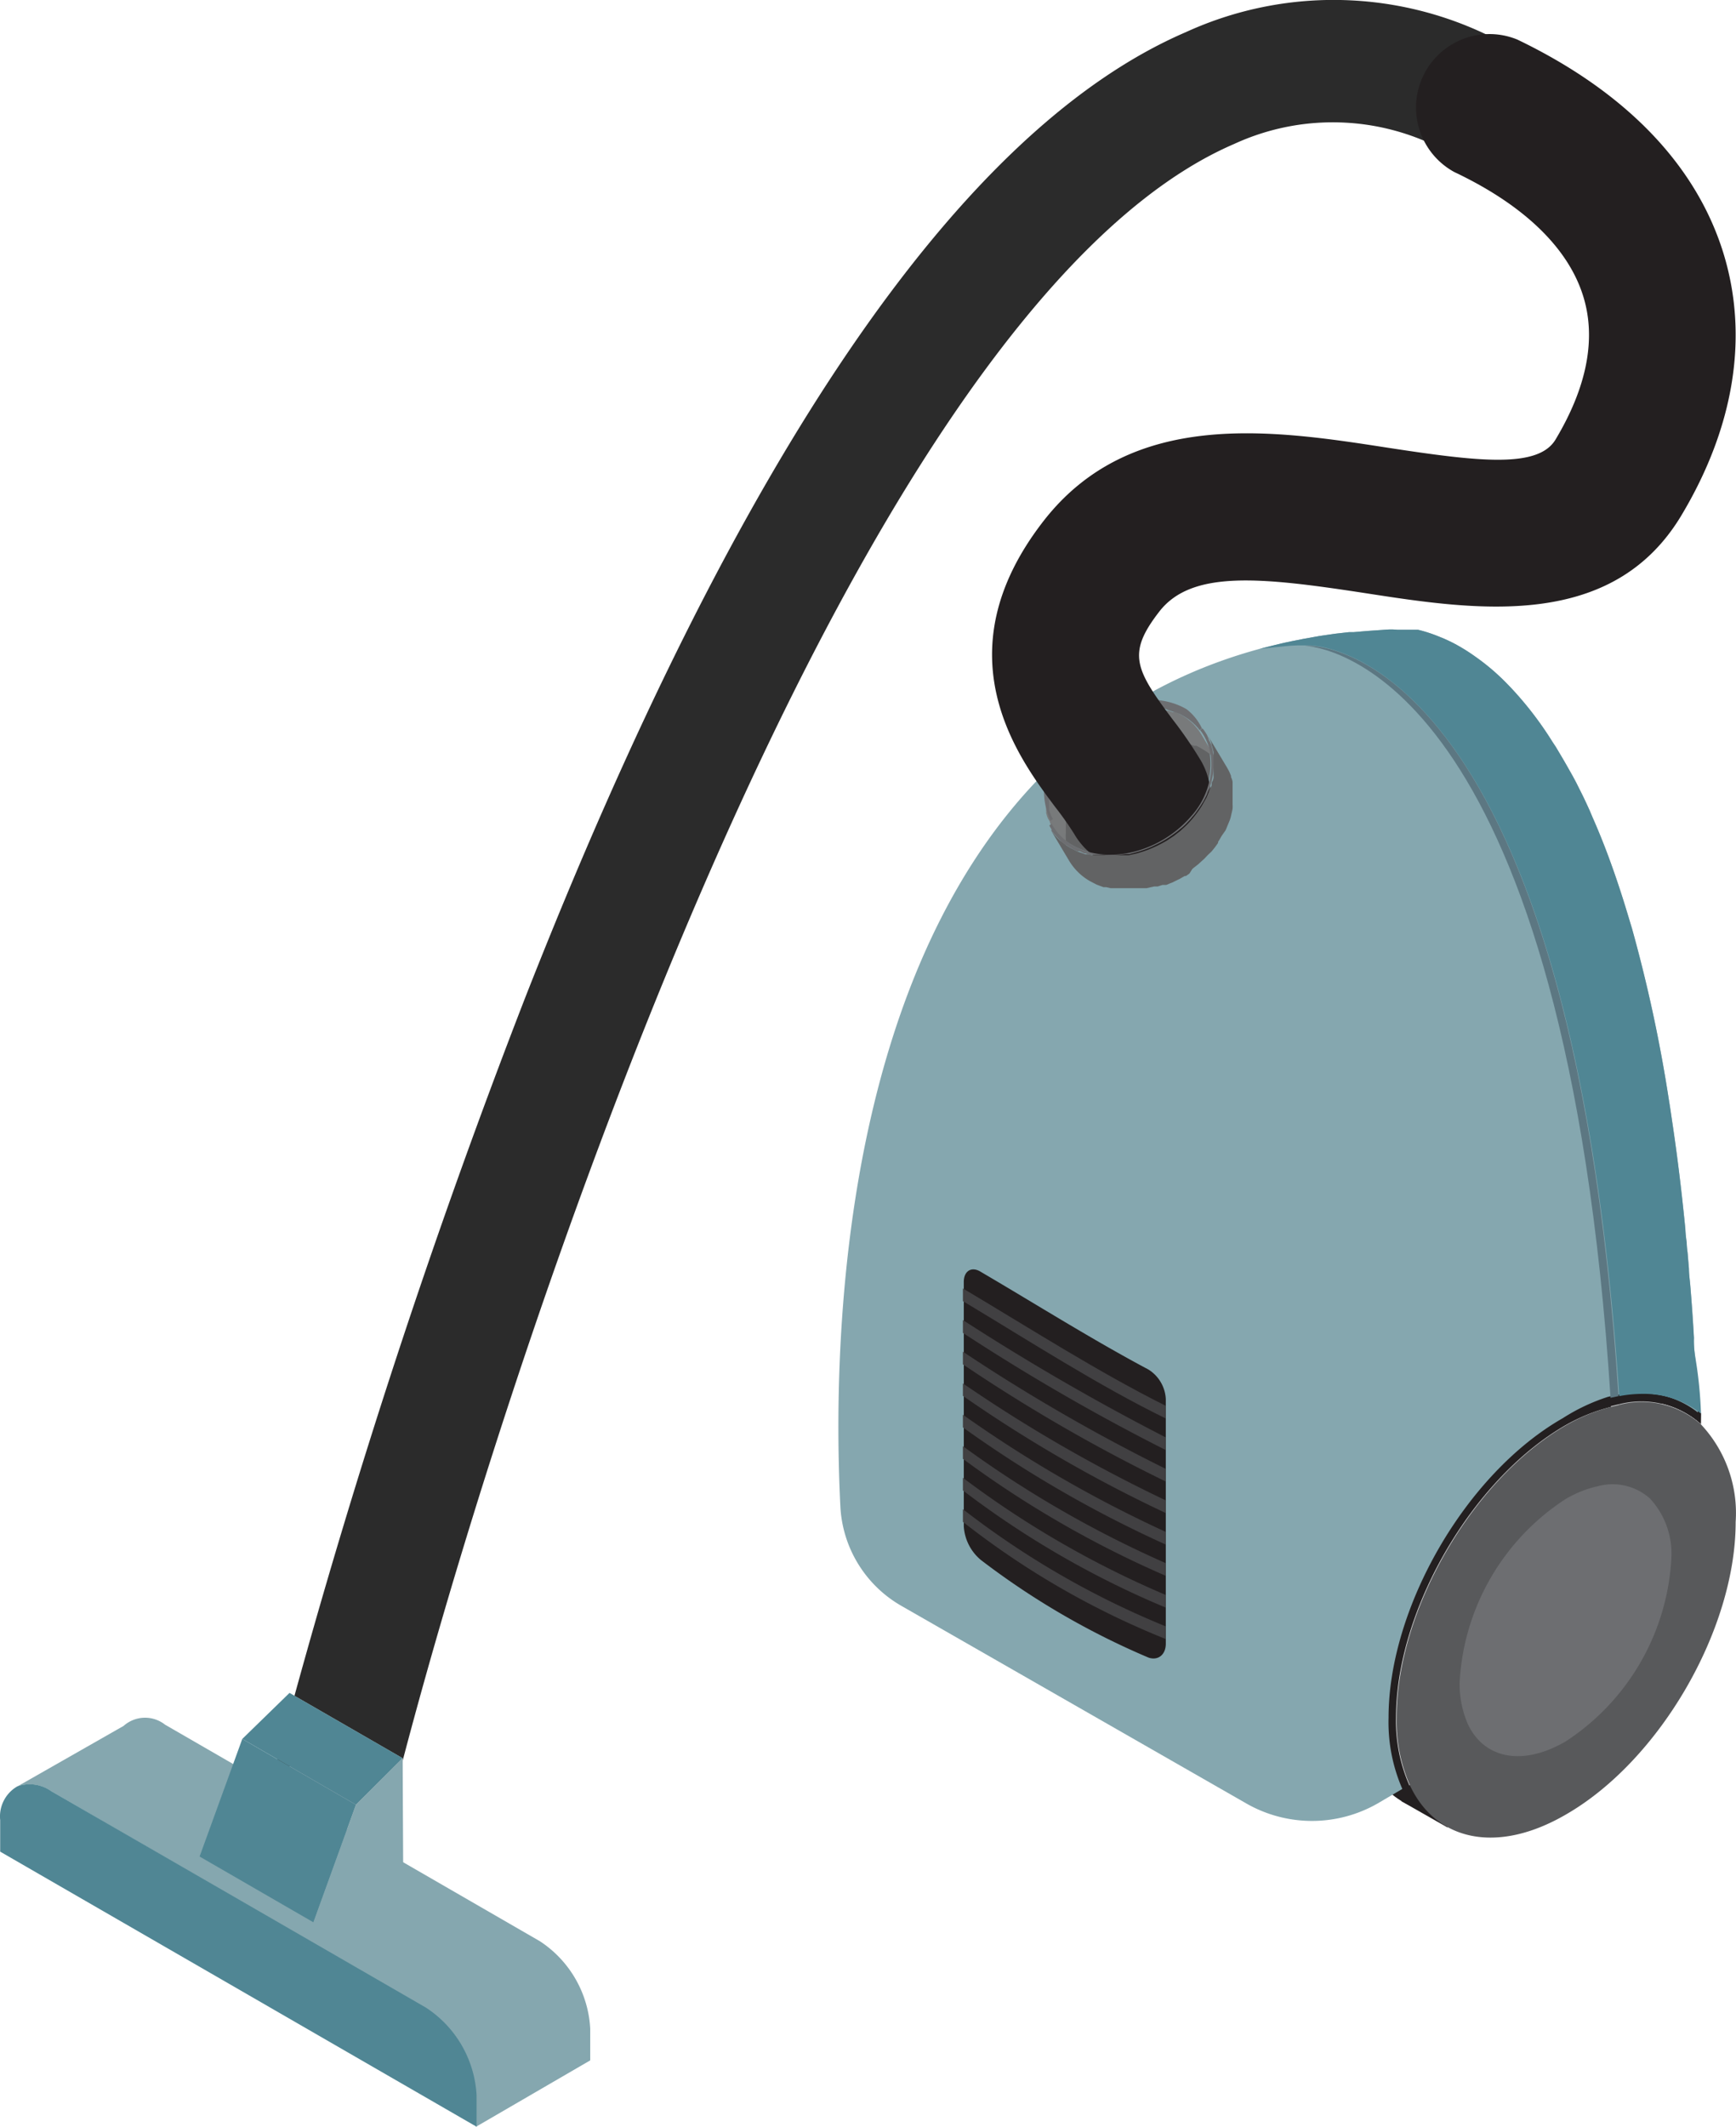 <svg xmlns="http://www.w3.org/2000/svg" width="504.8" height="618" viewBox="0 0 504.8 618">
  <defs>
    <style>
      .cls-1 {
        fill: #231f20;
      }

      .cls-2 {
        fill: #e6e7e8;
      }

      .cls-3 {
        fill: #d1d3d4;
      }

      .cls-4 {
        fill: #bcbec0;
      }

      .cls-5 {
        fill: #58595b;
      }

      .cls-6 {
        fill: #6d6e71;
      }

      .cls-7 {
        fill: #85a7af;
      }

      .cls-8 {
        fill: #5c7782;
      }

      .cls-9 {
        fill: #508694;
      }

      .cls-10 {
        fill: #414042;
      }

      .cls-11 {
        fill: #626364;
      }

      .cls-12 {
        fill: #787a7b;
      }

      .cls-13 {
        fill: #2b2b2b;
      }
    </style>
  </defs>
  <title>vacuum cleaner2 Asset 39</title>
  <g id="Layer_2" data-name="Layer 2">
    <g id="Layer_1-2" data-name="Layer 1">
      <g id="Слой_2" data-name="Слой 2">
        <g id="Layer_1-3" data-name="Layer 1">
          <g>
            <path class="cls-1" d="M492,435.16c0,31.19-22.05,69.24-49.25,84.93s-49.1,3.13-49.1-28.06,22.05-69.24,49.25-84.93S492,403.78,492,435.16Z"/>
            <path class="cls-1" d="M494.61,413.87A26,26,0,0,0,470.89,408l-2.32.56a52.28,52.28,0,0,0-13.22,5.55c-27.2,15.69-49.25,53.7-49.25,84.93A46.48,46.48,0,0,0,410,518.79l-2,1.16a48.6,48.6,0,0,1-4.19-20.84c0-31.89,22.61-71,50.47-87a56.17,56.17,0,0,1,14.23-6l2.32-.5a36.53,36.53,0,0,1,6.71-.66,26.9,26.9,0,0,1,17.11,5.75h0Z"/>
            <path class="cls-2" d="M495.42,468.32l-22.51,13.37-2.37,1.41-38.35,22.81-22.36,12.92a46.48,46.48,0,0,1-3.89-19.73c0-31.19,22.05-69.24,49.25-84.93a52.28,52.28,0,0,1,13.27-5.35l2.32-.56a26,26,0,0,1,23.82,5.6C495.22,430.82,495.52,448.94,495.42,468.32Z"/>
            <path class="cls-3" d="M472.91,481.69l-2.37,1.41c0-27.25-.76-52-2.12-74.49l2.32-.56C472.15,430.32,472.91,454.74,472.91,481.69Z"/>
            <path class="cls-4" d="M495.42,468.32l-22.51,13.37c0-26.95-.76-51.37-2.17-73.63a26,26,0,0,1,23.87,5.8C495.22,430.82,495.52,448.94,495.42,468.32Z"/>
            <polygon class="cls-1" points="407.46 523.38 420.93 531.05 421.18 513.34 407.46 523.38"/>
            <path class="cls-5" d="M504.7,442.28c0,31.19-22.05,69.24-49.25,84.93C435.26,539,417.5,534.88,410,518.84a46.48,46.48,0,0,1-3.89-19.73c0-31.19,22.05-69.24,49.25-84.93a52.28,52.28,0,0,1,13.07-5.35l2.32-.56a26,26,0,0,1,23.82,5.6A37.65,37.65,0,0,1,504.7,442.28Z"/>
            <path class="cls-6" d="M486,452.93a67.88,67.88,0,0,1-30.78,53.14c-12.77,7.37-23.72,4.79-28.36-5a29,29,0,0,1-2.42-12.31,67.83,67.83,0,0,1,30.78-53.14,32.65,32.65,0,0,1,8.28-3.48l1.46-.35a16.3,16.3,0,0,1,14.84,3.68A23.57,23.57,0,0,1,486,452.93Z"/>
            <g>
              <path class="cls-7" d="M403.77,499.1a48.6,48.6,0,0,0,4,20.74L400.7,524a38.45,38.45,0,0,1-38.4,0L262.12,466.65a35.33,35.33,0,0,1-17.76-29c-2.83-56.32.3-216,121.92-249.1h0l4.64-1.16,2.57-.61,2.12-.45,3.58-.71,4.54-.81h0l4.54-.66,4-.45h1.31l4.09-.35,5-.35a19.18,19.18,0,0,1,3.68,0h6a42.24,42.24,0,0,1,6.31,2.07l1.36.56,1,.45,1.36.66a53.19,53.19,0,0,1,6.31,3.84l.86.61a64.7,64.7,0,0,1,5.8,4.69l1.51,1.41,1.06,1.06,1.61,1.67a100.93,100.93,0,0,1,11.91,15.54l1,1.51,1.92,3.23,1,1.72,1,1.77,1,1.77,1,1.87,1.92,3.84q1,2.07,2,4.29l.81,1.92q2.37,5.35,4.59,11.3l.81,2.22q2.37,6.56,4.59,13.88l1.51,5a425.88,425.88,0,0,1,10.75,50c.4,2.37.76,5,1.11,7.32q2.07,14,3.63,29.82a35.56,35.56,0,0,0,.4,4,21,21,0,0,0,.25,2.88l.4,4.74c0,1.56.25,3.18.4,5q.61,7.27,1.06,15.14a27.69,27.69,0,0,0,.3,5c.35,5.4.61,11,.81,16.65a26.9,26.9,0,0,0-17.06-5.7,36.53,36.53,0,0,0-6.71.66l-2.32.5a56.17,56.17,0,0,0-13.17,6.21C426.23,428.2,403.77,467.21,403.77,499.1Z"/>
              <path class="cls-8" d="M470.64,405.69l-2.32.5c-13.07-203.53-78.78-217.66-88.82-218.56h1.06S456.36,185.61,470.64,405.69Z"/>
              <path class="cls-9" d="M494.61,410.74a26.9,26.9,0,0,0-17.06-5.7,36.53,36.53,0,0,0-6.71.66c-14.48-220.08-90.33-218.16-90.33-218.16h-2.37c-2.73,0-5.4.35-8,.61l-3.89.4,4.64-1.16,2.57-.61,2.12-.45,3.58-.71,4.54-.81h0l4.54-.66,4-.45h1.31l4.09-.35,5-.35a19.18,19.18,0,0,1,3.68,0h6a42.24,42.24,0,0,1,6.31,2.07l1.36.56,1,.45,1.36.66a53.19,53.19,0,0,1,6.31,3.84l.86.61a64.7,64.7,0,0,1,5.8,4.69l1.51,1.41,1.06,1.06,1.61,1.67a100.93,100.93,0,0,1,11.91,15.54l1,1.51,1.92,3.23,1,1.72,1,1.77c.35.61.66,1.16,1,1.77l1,1.87,1.92,3.84q1,2.07,2,4.29l.81,1.92q2.37,5.35,4.59,11.3l.81,2.22q2.37,6.56,4.59,13.88l1.51,5a425.88,425.88,0,0,1,10.75,50c.4,2.37.76,5,1.11,7.32q2.07,14,3.63,29.82a35.56,35.56,0,0,0,.4,4,21,21,0,0,0,.25,2.88l.4,4.74c0,1.56.25,3.18.4,5q.61,7.27,1.06,15.14a27.69,27.69,0,0,0,.3,5A121.3,121.3,0,0,1,494.61,410.74Z"/>
              <g>
                <path class="cls-1" d="M339,406.6v71c0,3.28-2.27,5-5,4.09a223.56,223.56,0,0,1-48.75-28.36,13.83,13.83,0,0,1-5-9.79v-71c0-3.28,2.32-4.64,5-2.93,16.2,9.49,32.45,19.73,48.7,28.36A10.75,10.75,0,0,1,339,406.6Z"/>
                <path class="cls-10" d="M339,472.61v3.68a239.61,239.61,0,0,1-59-34.06v-3.68A249.7,249.7,0,0,0,339,472.61Z"/>
                <path class="cls-10" d="M339,463.48v3.68a266.51,266.51,0,0,1-59-34.06v-3.68A279.07,279.07,0,0,0,339,463.48Z"/>
                <path class="cls-10" d="M339,454.24v3.68a300.12,300.12,0,0,1-59-34v-3.68A316.32,316.32,0,0,0,339,454.24Z"/>
                <path class="cls-10" d="M339,445.16v3.68a343.92,343.92,0,0,1-59-34.06v-3.68A365.16,365.16,0,0,0,339,445.16Z"/>
                <path class="cls-10" d="M339,436v3.68a402.26,402.26,0,0,1-59-34.06V402A431.68,431.68,0,0,0,339,436Z"/>
                <path class="cls-10" d="M339,426.84v3.68a484.47,484.47,0,0,1-59-34.06v-3.68A527.92,527.92,0,0,0,339,426.84Z"/>
                <path class="cls-10" d="M339,417.7v3.68a610,610,0,0,1-59-34.06v-3.73A680.17,680.17,0,0,0,339,417.7Z"/>
                <path class="cls-10" d="M339,408.52v3.68c-19.63-9.59-39.41-22.36-59-34.11V374.4C299.61,386.06,319.4,398.73,339,408.52Z"/>
              </g>
              <path class="cls-11" d="M346,237.24c-8.83,10.4-24.17,14.13-34.16,8.38a14.68,14.68,0,0,1-2.07-1.41,2.37,2.37,0,0,1,0-.4,13.07,13.07,0,0,1,0-1.77v-4.19a2.55,2.55,0,0,1,.35-1.56c.35-.5,0-1,.4-1.51a5,5,0,0,0,.61-1.56l.61-1.51a11.51,11.51,0,0,1,.86-1.51l.91-1.46a32,32,0,0,1,2-2.73l.81-.91,1-1.06,1.77-1.67h0l1.77-1.36.61-.4,1.31-.91.76-.45,1.26-.66.86-.45,1.21-.56,1.16-.5,1.11-.4,1.36-.45,1-.3,2.17-.5h10.14l1.21.3h.81l1.26.5h.66a15.14,15.14,0,0,1,1.82,1,16.3,16.3,0,0,1,2.17,1.46A22.41,22.41,0,0,1,346,237.24Z"/>
              <path class="cls-12" d="M355.58,223.36a15.14,15.14,0,0,0-2.73-3.38h0l-1-.81a16.3,16.3,0,0,0-2.17-1.46,15.14,15.14,0,0,0-1.82-1h-.66l-1.26-.5h-.81l-1.21-.3H333.83l-2.17.5-1,.3-1.36.45-1.26-.15-1.06.45-1.21.56-.86.45-1.26.66-.76.45-1.31.91-.61.4-1.77,1.36h0L317.48,224l-1,1.06-.81.91a32,32,0,0,0-2,2.73l-.91,1.46c-.3.5-.61,1-.86,1.51s-.4,1-.61,1.51-.45,1.06-.61,1.56-.25,1-.4,1.51a8.72,8.72,0,0,0-.35,1.56c-.05.5,0,1,0,1.51V242a13.07,13.07,0,0,0,0,1.77,2.37,2.37,0,0,0,0,.4,1.66,1.66,0,0,0,0,.35v.91h0a10.5,10.5,0,0,0,.35,1.21,1.46,1.46,0,0,1,0,.3,17.41,17.41,0,0,0,1.21,2.52l-3-5-2.37-4-.35-.56-.45-.81c0-.45-.45-.91-.66-1.41s-.3-.91-.45-1.36v-.56h0a3.73,3.73,0,0,1,0-.71v-1.21h0v-2.27h0a4.74,4.74,0,0,1,0-.61h0a3.23,3.23,0,0,0,0-.5V229a2.63,2.63,0,0,1,.35-1.56c.35-.5,0-.5,0-.76v-1.06a12.62,12.62,0,0,1,.5-1.26,3.33,3.33,0,0,1,.56-1.31,5,5,0,0,1,.5-1l.45-.76c0-.4.5-.86.81-1.26h0v-.25l.25-.35a6.41,6.41,0,0,1,.61-.86,11.36,11.36,0,0,1,1-1.26,21.4,21.4,0,0,1,1.46-1.61l.3-.35h0l.3-.25a18.52,18.52,0,0,1,1.46-1.36h0l.81-.66,1-.71.61-.4.66-.45.81-.5.61-.35.61-.4h.45l.86-.45a20.18,20.18,0,0,1,2.32-1L323,207h0l1.36-.45h1l2.17-.5h9.94a15.9,15.9,0,0,1,1.92.45h.3l1.31.45h1l1.51.81a16,16,0,0,1,1.92,1.26l.86.71.76.71.71.81a12.77,12.77,0,0,1,1.26,1.67l.35.56,2.67,4.49h0Z"/>
              <path class="cls-6" d="M349.52,211.7l-.76.45a3.48,3.48,0,0,0-.5-.71l-.71-.76-.76-.71-.86-.71A14.38,14.38,0,0,0,344,208a12.16,12.16,0,0,0-1.51-.76l-.81-.3h-.25l-1.61-.56-1.67-.66a15.64,15.64,0,0,0-2.78-.4h-4.64l-1.92.25h-.71a18.72,18.72,0,0,0-2.57.61h-.61l-1.31.45h0l-.76.3a22.5,22.5,0,0,0-2.32,1l-1.31.71h0a8.93,8.93,0,0,0-1.21.71,3.28,3.28,0,0,0-.81.5,11.25,11.25,0,0,0-1.31.86l-1,.76-.86.71-1.46,1.31-.66.71c-.5.45-1,1-1.51,1.56l-1,1.31-.61.81-.45.61h0a13.27,13.27,0,0,0-1.26,2.07,5,5,0,0,0-.45,1,13,13,0,0,0-1,2.57,1.31,1.31,0,0,0,0,.61.86.86,0,0,0,0,.45,11.46,11.46,0,0,0-.56,2.32,10.35,10.35,0,0,0,0,2h0a5,5,0,0,0,0,.81,15.14,15.14,0,0,0,0,2.42h0a5.8,5.8,0,0,0,0,1.21,5,5,0,0,0,0,.71v.66a11.81,11.81,0,0,0,.45,1.31,14.49,14.49,0,0,0,.66,1.41h0l-.71.45a21.25,21.25,0,0,1,4.24-23.77c9.18-10.7,25.23-14.58,35.33-8.63A15.14,15.14,0,0,1,349.52,211.7Z"/>
              <path class="cls-13" d="M96.79,537.05a17.71,17.71,0,0,1-17.16-22,2099.82,2099.82,0,0,1,73.12-225.23C214.78,132,279.43,37.5,344.83,9.34a103.25,103.25,0,0,1,95.48,5A17.77,17.77,0,1,1,423.1,45.47a68.58,68.58,0,0,0-64.24-3.63C244.91,90.89,143.42,406.35,114,523.68A17.71,17.71,0,0,1,96.79,537.05Z"/>
              <path class="cls-1" d="M330.8,252.93a21.3,21.3,0,0,1-18.47-10.65,92.65,92.65,0,0,0-5.45-7.72C296,220.08,273.47,190,303.4,151.45c25.54-32.9,66.92-26.49,100.12-21.35,26.19,4,43.7,6.11,48.8-2.37,9.08-15.14,11.86-29.17,8.12-41.43C456.16,72.17,443.19,59.6,422.9,50a21.35,21.35,0,0,1,18.32-38.5C472.66,26.6,493.4,48,501.27,74c7.22,23.92,3,50.11-12.31,75.7-20.19,33.76-60,27.6-91.95,22.66-30.28-4.64-50.47-6.81-59.9,5.35S330,194.39,341,209.08a122.33,122.33,0,0,1,8.23,12,21.35,21.35,0,0,1-18.42,32Z"/>
              <path class="cls-6" d="M353,222.1h0a19.38,19.38,0,0,1-.3,3.08,21.55,21.55,0,0,1-.76,3.18c0,.56-.45,1.11-.66,1.61l-.3.81a6,6,0,0,1-.35.76,25.23,25.23,0,0,1-1.82,3.08l-1,1.41a11.4,11.4,0,0,1-1.11,1.36,8.63,8.63,0,0,1-.86,1l-1,1.06-.91.86-1,.81a18.12,18.12,0,0,1-1.51,1.16h0l-.86.61a30.63,30.63,0,0,1-4.44,2.57l-1.26.61a32.2,32.2,0,0,1-5,1.72l-1.51.4h-1l-2,.25a23.87,23.87,0,0,1-4.29,0h-2.78a5.45,5.45,0,0,1-1.16,0l-1.46-.45h-.4l-1.31-.61h-.66a13.63,13.63,0,0,1-1.92-1,7.52,7.52,0,0,1-1.26-.76l-.4-.3-1-.76a10.09,10.09,0,0,1-1.36-1.31l-.91-1-.66-.81V241a7.87,7.87,0,0,1-.66-1.16l.71-.45.3.61.35.5a15.14,15.14,0,0,0,3.48,3.78,17.56,17.56,0,0,0,2.07,1.41c10.09,5.75,25.23,2,34.22-8.38a22.46,22.46,0,0,0,5.75-18.17,16.45,16.45,0,0,0-2.32-6,7.62,7.62,0,0,0-.76-1l.76-.45a12,12,0,0,1,1.31,1.92l.45,1c0,.45.4.81.56,1.26h0a8.78,8.78,0,0,1,.45,1.41,6.31,6.31,0,0,1,.25,1h0a4.3,4.3,0,0,0,.3,1.61A15.17,15.17,0,0,1,353,222.1Z"/>
              <path class="cls-11" d="M356.34,241.33c.25-.5.45-1.06.66-1.56s.45-1.06.66-1.61a10.23,10.23,0,0,0,.4-1.56,15.16,15.16,0,0,0,.35-1.61c.05-.56,0-1,0-1.56v-6.26a4.76,4.76,0,0,0-.45-1.36v-.35h0a15.69,15.69,0,0,0-.71-1.61l-.45-.81L351,213.37a16.1,16.1,0,0,1,1.26,2.57v.35a16.76,16.76,0,0,1,.61,2.17v7a2.7,2.7,0,0,1-.35,1.61c-.35.56,0,1.06-.4,1.56a6.39,6.39,0,0,0-.66,1.61c-.25.56-.4,1.06-.66,1.56s-.61,1.06-.91,1.61a15,15,0,0,1-.91,1.51,29.93,29.93,0,0,1-2.07,2.78l-.86,1-1,1.06-1.87,1.72h0l-1.87,1.46-.61.4-1.36.91-.81.45-1.31.71-.91.45-1.26.56-1.06.45-1.11.4-1.41.45-1,.3-2.27.5h-10.6l-1.26-.3h-.81l-1.36-.5-1-.35-1.92-1a17.06,17.06,0,0,1-5-4.24,15.85,15.85,0,0,1-1.16-1.72h0l5.75,9.64a16.75,16.75,0,0,0,6.11,6l1.92,1,.66.25,1.36.5h.81l1.26.3h10.4l2.27-.5h1l1.41-.45h1.11l1.06-.45.66-.25.61-.3.91-.45.56-.25.76-.45.81-.45h.35l1-.71.86-1.36h0l1.72-1.36h0l1.77-1.61h0l1-1.06,1.06-1h0a29.88,29.88,0,0,0,1.92-2.52v-.3c.35-.5.61-1,.91-1.51S356,241.83,356.34,241.33Z"/>
              <g>
                <polygon class="cls-3" points="117.08 541.24 84.18 522.27 84.18 491.94 117.08 510.91 117.08 541.24"/>
                <path class="cls-7" d="M171.63,589.54v9.18L138.43,618v-9.18a32.5,32.5,0,0,0-14.79-25.23L14.79,520.45a10.8,10.8,0,0,0-9.69-1.36l30.83-17.56h0A9.39,9.39,0,0,1,48,501.17L157,564.1A32.45,32.45,0,0,1,171.63,589.54Z"/>
                <path class="cls-9" d="M138.58,608.82V618L.05,538.06v-9.18a10.09,10.09,0,0,1,5-9.79h0a10.8,10.8,0,0,1,9.79,1.36l109,62.93A32.5,32.5,0,0,1,138.58,608.82Z"/>
                <polygon class="cls-9" points="103.51 524.44 91.14 558.6 58.04 539.48 70.45 505.31 103.51 524.44"/>
                <polygon class="cls-9" points="70.45 505.31 84.18 491.94 117.08 510.91 103.51 524.44 70.45 505.31"/>
                <polygon class="cls-7" points="91.14 558.6 117.23 541.24 117.08 510.91 103.51 524.44 91.14 558.6"/>
              </g>
            </g>
          </g>
        </g>
      </g>
    </g>
  </g>
</svg>
